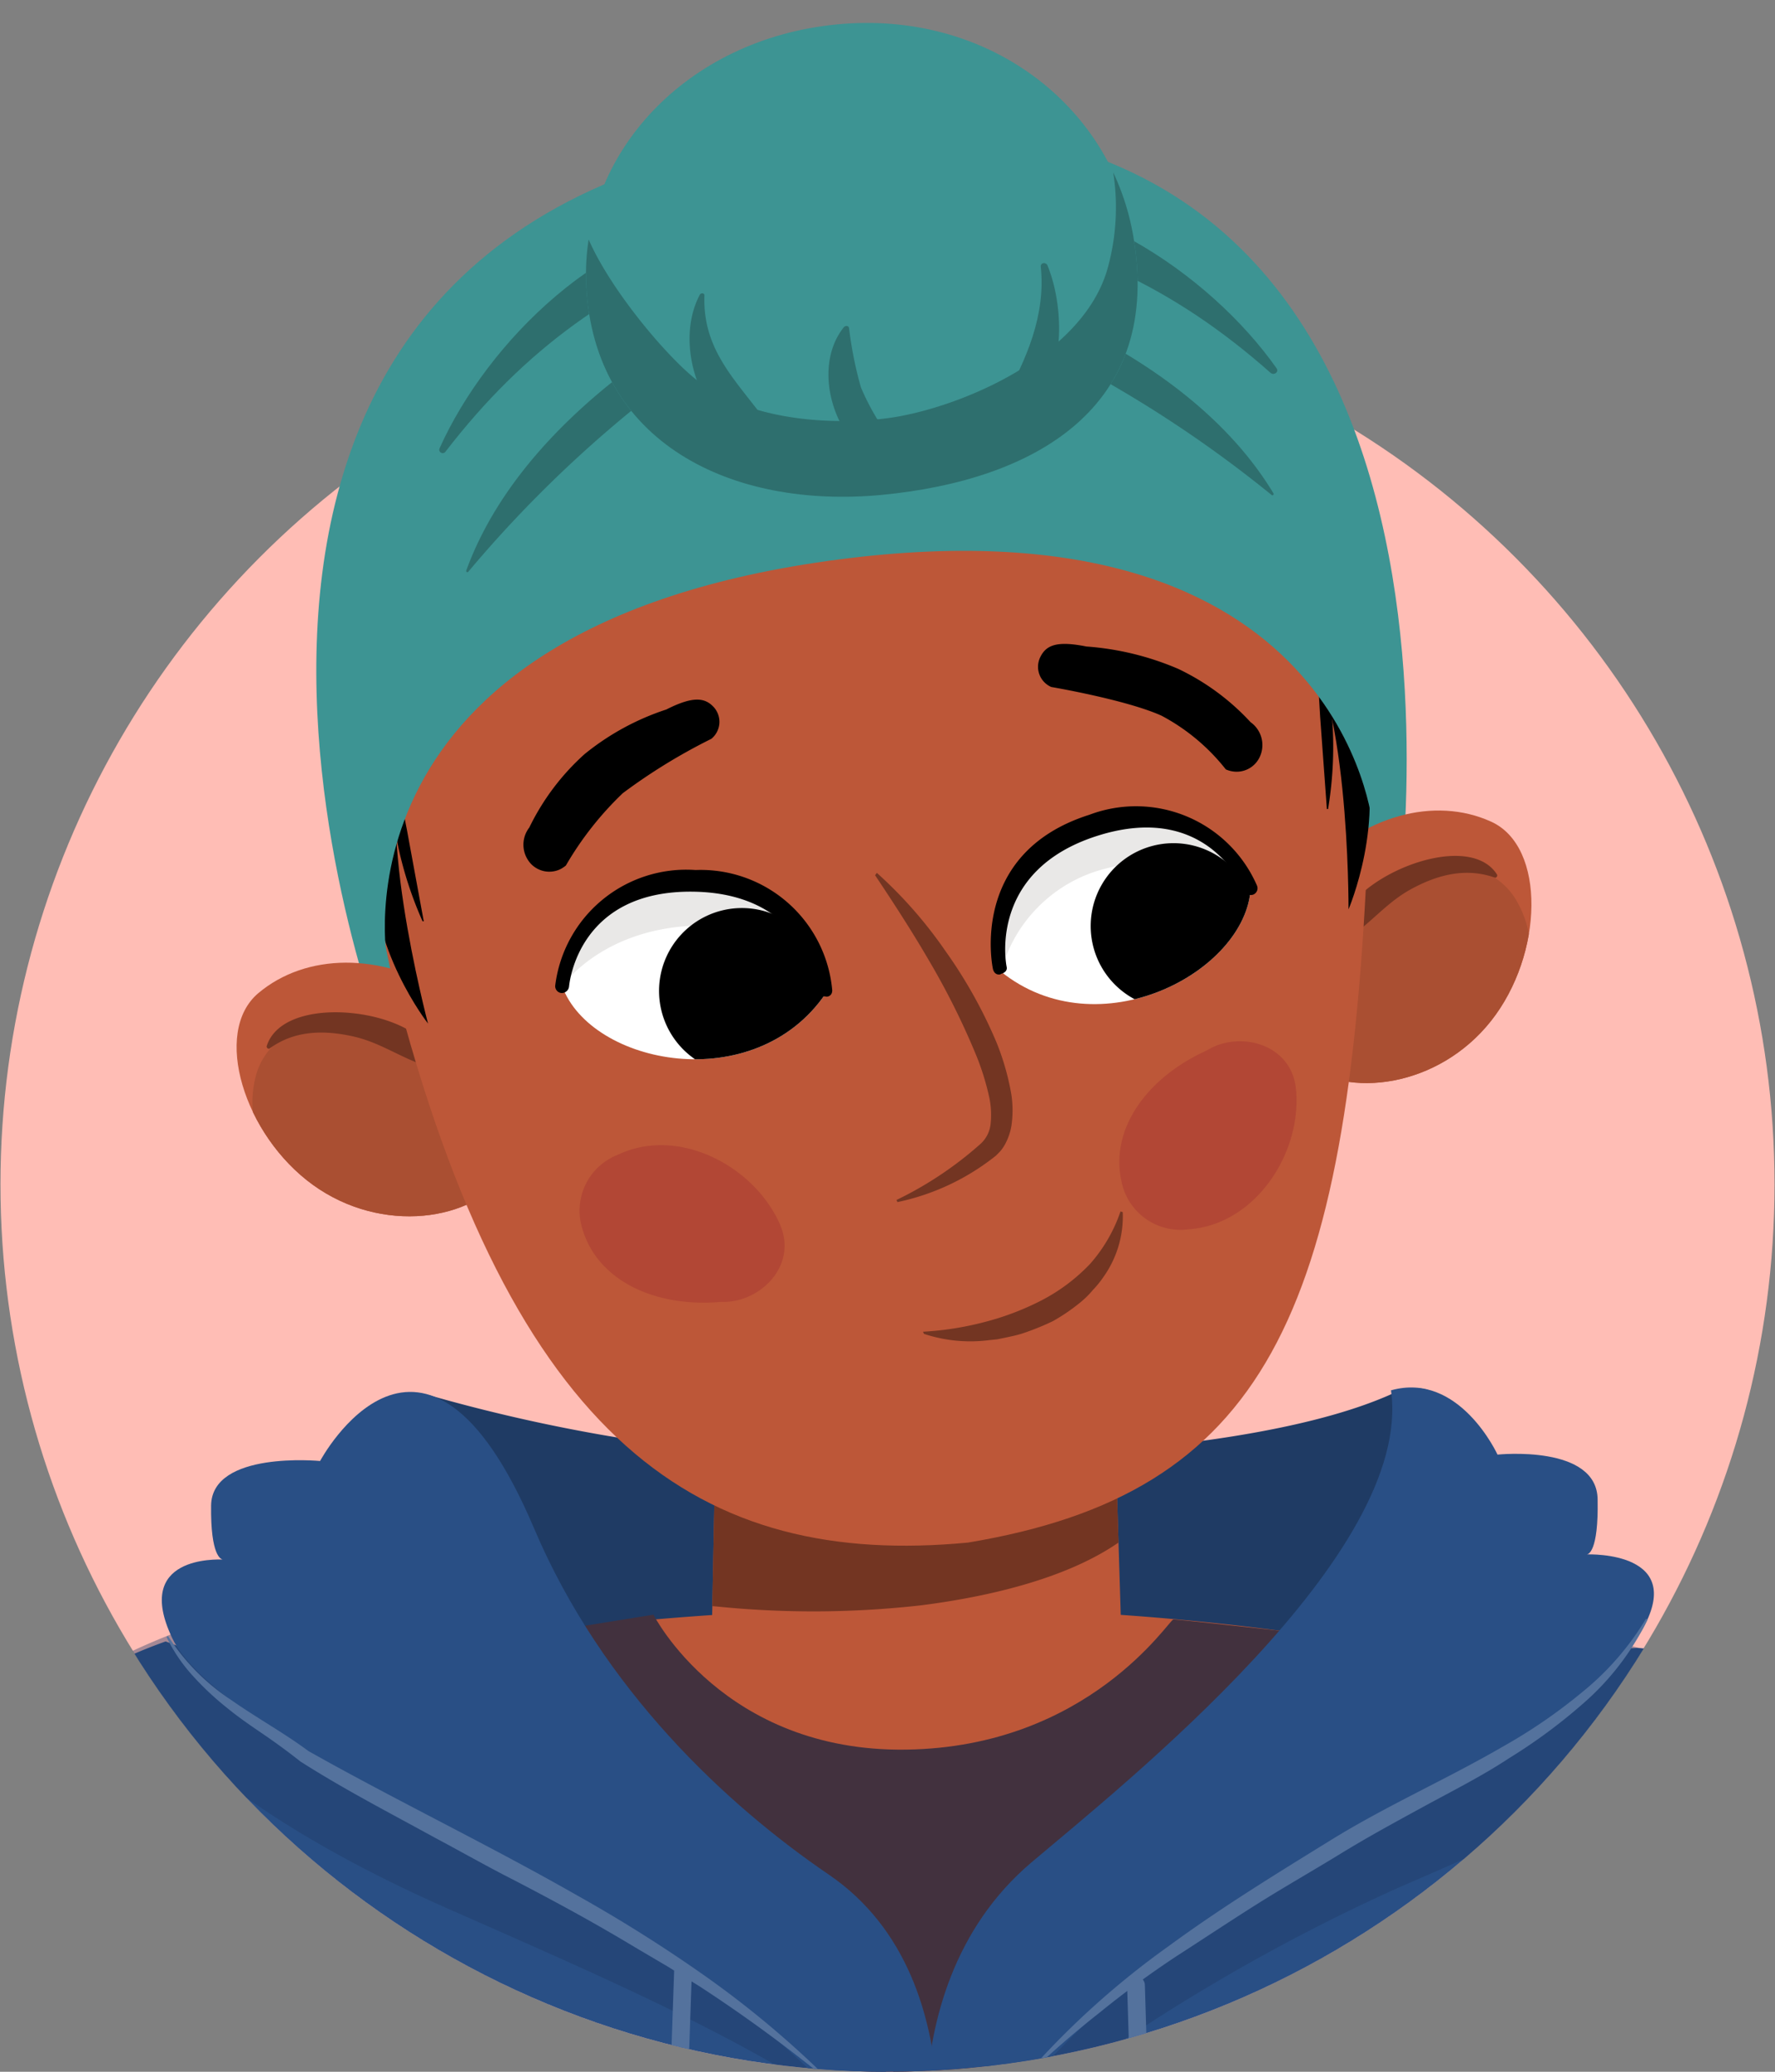 <svg xmlns="http://www.w3.org/2000/svg" xmlns:xlink="http://www.w3.org/1999/xlink" width="150" height="175" viewBox="0 0 150 175"><rect x="0" y="0" width="150" height="175" fill="#808080" stroke="none"/><defs><clipPath id="a"><path d="M0,100A75,75,0,0,0,150,100c0-20.41-3.16-97.78-3.16-97.78L2.07.8S0,78.28,0,100Z" fill="none"/></clipPath><clipPath id="b"><polygon points="93.83 107.98 95.05 147.35 59.96 147.66 60.72 109.21 93.83 107.98" fill="none"/></clipPath><clipPath id="c"><path d="M21.83,83.89c-3.91,3.3-1.2,12,4.62,16.2S40,103.18,42.93,99s.91-11.26-5.15-15.09C32.19,80.4,25.85,80.51,21.83,83.89Z" fill="none"/></clipPath><clipPath id="d"><path d="M126,69.4c4.67,2.1,4.44,11.23,0,16.84s-12.15,6.65-16.15,3.47-3.94-10.58.85-15.92C115.1,68.87,121.24,67.24,126,69.4Z" fill="none"/></clipPath><clipPath id="e"><path d="M47.51,83.31c2.43,6.65,16.25,9.4,22.25.63C68.59,72.34,49.88,69.6,47.51,83.31Z" fill="none"/></clipPath><clipPath id="f"><path d="M105.69,75.05c-.42,7.07-12.87,13.67-21.13,7C82.35,70.59,99.49,62.6,105.69,75.05Z" fill="none"/></clipPath><clipPath id="g"><path d="M95.73,19.72c2.7,14.79-8.44,20.86-21.19,22.08s-24.33-4.41-25-17.66C49,13,58,3.28,70.74,2.06S93.76,8.9,95.73,19.72Z" fill="none"/></clipPath><clipPath id="h"><path d="M3.76,160.8c2.73,2.32,5.51,4.58,8.32,6.81,5.72,4.52,11.58,8.89,17.43,13.2,9,6.59,18.17,13.11,28.87,16.49s22.5,5.37,33.51,2.56c9.24-2.37,16.85-7.44,23.86-13.79,7.89-7.14,15.72-14.47,23-22.27,4.9-5.26,12.75-12.61,15.83-20.19-22.14-6.55-40.07-9.8-40.07-9.8l2.18,7.29-15,8.45-14,15.73L79,183.44l-6.77-13.83L61,156.4,28.21,144l4.45-10.25s-22.12.77-38.82,17.88Q-1.41,156.4,3.76,160.8Z" fill="none"/></clipPath></defs><g clip-path="url(#a)"><circle cx="75" cy="100.04" r="74.96" fill="#ffbdb5"/><path d="M36.26,117.85a142.77,142.77,0,0,0,39.05,5.49c20.76-.2,35-2.23,42.52-5.69s12.82,16.68,12.82,16.68l-25.43,20.55-23.6,17.29s-43.33-26-43.33-26.65-12.2-13-12.2-13Z" fill="#1f3b64"/><path d="M78.76,176.71a360.13,360.13,0,0,0,48.94-35.46c-52.79-12.21-102.23,0-102.23,0l48.8,35.46Z" fill="#bd5738"/><polygon points="93.83 107.98 95.05 147.35 59.96 147.66 60.72 109.21 93.83 107.98" fill="#bd5738"/><path d="M72.47,169.12l3.92,7.59h5.89L90,165.05l12.82-8.14,5.69-19.12s-9-1-9.35-1-7.12,10.78-22.58,11-21.36-11.4-21.36-11.4L41.55,138.6l13.63,14.85Z" fill="#42313e"/><g clip-path="url(#b)"><path d="M92.83,117.64c-6.47,1.28-12.62,3.32-19.27,3.41-8.51.1-19-3.61-26.72,1-4.13,2.44-3.65,7.89,0,10.42,4,2.79,9,2.82,13.73,3.23a81.06,81.06,0,0,0,17.27-.1c6.92-.88,19.31-3.48,21.39-11.5C100.29,120,96.68,116.88,92.83,117.64Z" fill="#733522"/></g><path d="M117.92,78.35S130,3.73,68.25,11.18,31.52,86.14,32.87,89,117.92,78.35,117.92,78.35Z" fill="#3d9493"/><path d="M21.83,83.89c-3.91,3.3-1.2,12,4.62,16.2S40,103.18,42.93,99s.91-11.26-5.15-15.09C32.19,80.4,25.85,80.51,21.83,83.89Z" fill="#bd5738"/><g clip-path="url(#c)"><path d="M21.63,90.85c.91-3.38,4.62-5.07,8.48-4.71C37,86.79,42.38,92.56,44,97.85a7,7,0,0,1-2.42,8,6.14,6.14,0,0,1-6.33.28c-3.53-.14-6.64-2.13-9-4.2C22.74,98.93,20.49,95.12,21.63,90.85Z" fill="#aa4f32"/></g><path d="M36.56,89.13a.68.68,0,0,1-.85.81c-2-.71-3.67-1.89-5.8-2.38-2.51-.57-5-.54-7.12,1-.12.09-.29-.07-.25-.2C24,83.75,35.18,85.25,36.56,89.13Z" fill="#733522"/><path d="M126,69.4c4.67,2.1,4.44,11.23,0,16.84s-12.15,6.65-16.15,3.47-3.94-10.58.85-15.92C115.1,68.87,121.24,67.24,126,69.4Z" fill="#bd5738"/><g clip-path="url(#d)"><path d="M128.11,76c-1.79-3-5.82-3.62-9.44-2.22-6.44,2.5-10,9.52-10.15,15.05a7,7,0,0,0,4.49,7,6.16,6.16,0,0,0,6.17-1.45c3.36-1.11,5.81-3.87,7.56-6.51C129.25,84.11,130.38,79.83,128.11,76Z" fill="#aa4f32"/></g><path d="M113.28,78.46a.69.69,0,0,0,1,.55c1.73-1.24,3-2.82,4.92-3.88,2.26-1.24,4.65-1.87,7.12-1,.14.05.26-.15.18-.27C123.94,69.85,113.56,74.35,113.28,78.46Z" fill="#733522"/><path d="M115.59,71.48c-1.67,39.8-8.8,54.65-33.78,58.82-22.45,2.13-38.52-8.18-48.56-47.37-7-27.41,13.81-50,36.54-53.12S116.78,43.22,115.59,71.48Z" fill="#bd5738"/><path d="M111.2,52.7c.23.64.36,1.29.54,1.93l.37,1.94c.24,1.29.34,2.6.45,3.9a32,32,0,0,1-.33,7.87h-.1l-.57-7.82-.46-7.82Z"/><path d="M109.47,53.49c4.59,3.9,4.49,23.32,4.49,23.32s3.25-7.57,1-14.2S110.14,54.19,109.47,53.49Z"/><path d="M32.88,62.42l1.51,7.69,1.42,7.71h-.1a32,32,0,0,1-2.3-7.54c-.22-1.28-.44-2.57-.54-3.88l-.13-2c0-.67,0-1.33,0-2Z"/><path d="M34.66,62.77c-3.47,4.92,1.51,23.69,1.51,23.69S31.12,80,31.63,73,34.18,63.61,34.66,62.77Z"/><path d="M116,69.73s-2.52-28-45.06-22.48c-43.67,5.66-38.2,34.07-38.2,34.07l-1.61,0-.17-9.41,1.87-23.82,6.9-14.3L65.76,18.33l36.42,6.49,10.87,16.31,2.12,11.08,2.41,15.66Z" fill="#3d9493"/><path d="M39.4,48.2C42.87,38.64,52,31.11,60.68,26.33c1.4-.77,2.38,1.3,1.12,2.15A103.41,103.41,0,0,0,39.57,48.3C39.5,48.39,39.37,48.29,39.4,48.2Z" fill="#2e6f6e"/><path d="M37.15,37.86c4-8.91,14-19,25-19.47,1.16-.05,1.28,1.38.26,1.76-10.56,3.94-18.08,9.34-24.76,18C37.45,38.43,37,38.21,37.15,37.86Z" fill="#2e6f6e"/><path d="M74.1,73.73a37.27,37.27,0,0,1,5.76,6.55A40.24,40.24,0,0,1,84.19,88a21.29,21.29,0,0,1,1.28,4.47,9,9,0,0,1,0,2.64,5,5,0,0,1-.5,1.48,3.45,3.45,0,0,1-.5.72l-.31.31-.23.18a19.84,19.84,0,0,1-8.09,3.74l-.08-.18a30.69,30.69,0,0,0,7.07-4.71,2.64,2.64,0,0,0,.89-1.78,7.29,7.29,0,0,0-.1-2.08,21.75,21.75,0,0,0-1.27-4,63.25,63.25,0,0,0-3.83-7.63c-1.43-2.46-3-4.88-4.57-7.23Z" fill="#733522"/><path d="M107.62,41.68C102.4,33,92,27.29,82.58,24.24c-1.51-.49-2.09,1.72-.69,2.32a103.06,103.06,0,0,1,25.58,15.26C107.55,41.89,107.67,41.76,107.62,41.68Z" fill="#2e6f6e"/><path d="M107.88,31.11c-5.64-8-17.32-16-28.29-14.38-1.14.17-1,1.6.09,1.78,11.12,1.87,19.52,5.74,27.71,13C107.69,31.72,108.09,31.42,107.88,31.11Z" fill="#2e6f6e"/><path d="M94.76,99.73c-.94-4.35,2.12-8.69,7.22-11,2.76-1.71,7.16-.58,7.54,3.26.53,5.33-3.38,11.47-9.1,11.85A5.08,5.08,0,0,1,94.76,99.73Z" fill="#a23131" opacity="0.4"/><path d="M47.31,73.44a2.48,2.48,0,0,0,.51-.33A27.53,27.53,0,0,1,52.63,67a48.55,48.55,0,0,1,7.48-4.59,1.85,1.85,0,0,0,.15-2.74c-.76-.78-1.8-.83-3.95.26a21.59,21.59,0,0,0-6.91,3.77,20.15,20.15,0,0,0-4.67,6.2A2.37,2.37,0,0,0,44.9,73,2.15,2.15,0,0,0,47.31,73.44Z"/><path d="M49.25,103.91c1.31,4.26,6.1,6.55,11.67,6.06,3.24.14,6.52-3,5-6.53-2.14-4.91-8.55-8.36-13.73-5.89A5.07,5.07,0,0,0,49.25,103.91Z" fill="#a23131" opacity="0.4"/><path d="M104.17,65.16a2.28,2.28,0,0,1-.58-.17,17.11,17.11,0,0,0-5.44-4.54c-3-1.35-9.31-2.42-9.31-2.42a1.86,1.86,0,0,1-.89-2.6c.52-1,1.5-1.29,3.86-.82a24,24,0,0,1,7.76,1.89A20,20,0,0,1,105.68,61a2.37,2.37,0,0,1,.7,3.09A2.15,2.15,0,0,1,104.17,65.16Z"/><path d="M78,112.49a26.21,26.21,0,0,0,5.13-.8A23.13,23.13,0,0,0,88,109.85a15.53,15.53,0,0,0,4.11-3.08,13,13,0,0,0,2.58-4.44l.19.06a8.82,8.82,0,0,1-1.6,5.43,8.35,8.35,0,0,1-.92,1.14,7.71,7.71,0,0,1-1,1,16.07,16.07,0,0,1-2.39,1.64,22,22,0,0,1-2.64,1.06c-.45.14-.91.23-1.37.33l-.68.14-.69.07a12.46,12.46,0,0,1-5.51-.53Z" fill="#733522"/><path d="M47.51,83.31c2.43,6.65,16.25,9.4,22.25.63C68.59,72.34,49.88,69.6,47.51,83.31Z" fill="#fff"/><g clip-path="url(#e)"><path d="M47.51,83.31s3.23-4.79,11.14-5.12a12.22,12.22,0,0,1,11.14,6,18.76,18.76,0,0,1,1.82-1.68l-2-9.17-9.52-3L50.2,72.81l-5.45,3-.58,7.37Z" fill="#24140b" opacity="0.1"/><path d="M69.69,83.45a7,7,0,1,1-7.33-6.74A7,7,0,0,1,69.69,83.45Z"/></g><path d="M69.79,84.17c-.32,0-.61-.12-.63-.44s-.87-8.26-10.55-8.41-10.48,7.62-10.52,8a.62.62,0,0,1-.64.56.58.58,0,0,1-.53-.63,11.16,11.16,0,0,1,11.86-9.76A11.16,11.16,0,0,1,70.33,83.65C70.33,84.22,69.77,84.22,69.79,84.17Z"/><path d="M105.69,75.05c-.42,7.07-12.87,13.67-21.13,7C82.35,70.59,99.49,62.6,105.69,75.05Z" fill="#fff"/><g clip-path="url(#f)"><path d="M105.69,75.05s-4.47-3.66-12.14-1.71a12.2,12.2,0,0,0-9,8.92,18.18,18.18,0,0,0-2.23-1.08l-.71-9.36,8.27-5.58,10.18-.47,6.09,1.32,2.66,6.9Z" fill="#24140b" opacity="0.1"/><path d="M92.4,80a7,7,0,1,0,5.08-8.57A7,7,0,0,0,92.4,80Z"/></g><path d="M84.59,82.26c.31-.07.55-.28.48-.59s-1.53-8.17,7.7-11.08,12.22,4.29,12.36,4.62a.62.62,0,0,0,.77.36.58.58,0,0,0,.33-.75,11.15,11.15,0,0,0-14.16-6c-10.28,3.25-8.18,13-8.15,13.07C84.09,82.47,84.62,82.31,84.59,82.26Z"/><path d="M95.73,19.72c2.7,14.79-8.44,20.86-21.19,22.08s-24.33-4.41-25-17.66C49,13,58,3.28,70.74,2.06S93.76,8.9,95.73,19.72Z" fill="#3d9493"/><g clip-path="url(#g)"><path d="M93.38,11.63a19.22,19.22,0,0,1,.19,11.15c-2.07,7.07-11.66,11.33-17.7,12.41-3.73.66-12.33.93-17.43-3.45-3.09-2.65-8.38-9.26-9.34-13.38a9.43,9.43,0,0,1-.23-1.68c-.33,2-.67,4-1,6-.48,3-.92,6-1.43,8.92a36.14,36.14,0,0,1-.75,5.68l.65,1C55.91,53.17,69,51.38,80.67,49c9-1.81,18.21-5.91,23.16-14C101.14,26.53,98.07,18.4,93.38,11.63Z" fill="#2e6f6e"/><path d="M59.14,24.89c.09-.16.4-.15.39.06-.18,4.82,2.92,7.39,5.47,11a1,1,0,0,1-1.27,1.53C59.15,35.73,56.92,29.08,59.14,24.89Z" fill="#2e6f6e"/><path d="M71.31,27.64c.12-.14.4-.16.44.07a32.62,32.62,0,0,0,1,5,20.29,20.29,0,0,0,3.08,5.07c.52.73-.41,1.8-1.21,1.48C70.56,37.59,68.49,31.15,71.31,27.64Z" fill="#2e6f6e"/><path d="M84.79,33.88c1.94-3.51,3.6-7.24,3.16-11.37,0-.36.46-.37.57-.09,1.56,3.81,1.55,10.35-2.19,12.93C85.4,36,84.28,34.81,84.79,33.88Z" fill="#2e6f6e"/></g><path d="M147.1,158.09c.84-1.72,1.64-3.47,2.44-5.21,1-3.25,2-6.51,2.91-9.74-6.18-3.55-14.09-3.94-14.09-3.94l-19.63.74-17.06,9.61-14,15.73-5.44,11.43h55.7C141.1,170.57,144,164.29,147.1,158.09Z" fill="#294f85"/><path d="M7.07,147.65c0,9,.7,17.93,1.24,26.89.06.72.1,1.45.15,2.17H75.7l-3.47-7.1L61,156.4,14,138.65a43.14,43.14,0,0,0-8.31,4A9.46,9.46,0,0,1,7.07,147.65Z" fill="#294f85"/><g clip-path="url(#h)"><path d="M37.6,161.11c10.78,4.77,22.61,9.8,31.71,15.6H79.69c-5.92-8.13-16.84-14.24-24.32-18.13s-15-7.17-21.91-11.86a34.6,34.6,0,0,1-8.63-8.48c-3.16-4.38-3.75-9.84-5.77-14.72-1.57-3.79-6-4.1-8.7,0C-1.14,140.86,23.25,154.76,37.6,161.11Z" fill="#1f3b64" opacity="0.4"/><path d="M88.73,176.71a160.74,160.74,0,0,1,29-17.06c10.54-4.65,29.64-12,27.45-24.37a1.68,1.68,0,0,0-2.06-1.56c-3.14.76-4.81,2.35-7,4.63A30.37,30.37,0,0,1,125.34,145c-7.54,3-14.51,5.45-21,10.58-6,4.76-11.54,10.16-17,15.48-1.65,1.6-3.64,3.52-5.43,5.63Z" fill="#1f3b64" opacity="0.4"/></g><path d="M57.72,166.47l-.31,9" fill="none" stroke="#54729d" stroke-miterlimit="10" stroke-width="1.5"/><path d="M96,167.69l.23,7.63" fill="none" stroke="#54729d" stroke-linecap="round" stroke-miterlimit="10" stroke-width="1.5"/><path d="M43.38,157.2c2.51,1.4,16.22,8.58,26.94,19.51h8.9c-.44-6.39-2.55-13.85-9.19-18.37-8.6-5.86-19.12-15.62-24.91-29.27-9.34-22-18.07-5.66-18.07-5.66s-9.16-.89-9.21,3.77c-.05,4.26.84,4.54,1,4.55-.47,0-7.62-.34-4.28,6.65S40.33,155.5,43.38,157.2Z" fill="#294f85"/><path d="M86.31,176.71c.42-.51.79-1,1.09-1.31,9.89-11.19,22.13-17,24.47-18.39,2.8-1.72,22.81-12.4,26.81-19.18s-4.3-6.54-4.59-6.53c.12,0,1-.21.92-4.6,0-4.72-8.46-3.83-8.46-3.83s-3.22-7.05-9-5.43c1.95,13.84-22.65,33.32-30.39,39.88-6.61,5.6-8.51,13.46-8.88,19.39Z" fill="#294f85"/><path d="M69.52,175.36a123.67,123.67,0,0,0-10.38-7.56l-2.72-1.69-2.75-1.62q-2.74-1.65-5.56-3.19t-5.67-3c-1.91-1-3.77-2.05-5.67-3.06-3.77-2.07-7.61-4.05-11.26-6.37l-.1-.06h0c-1-.79-2-1.53-3.07-2.26s-2.15-1.46-3.17-2.3a24.07,24.07,0,0,1-2.9-2.72,13.65,13.65,0,0,1-2.2-3.26l.13-.08a18.22,18.22,0,0,0,5.4,5.45c2.11,1.48,4.39,2.73,6.48,4.28h0c7.5,4.22,15.26,7.94,22.74,12.21A123.63,123.63,0,0,1,59.71,167a82.5,82.5,0,0,1,9.91,8.26Z" fill="#54729d"/><path d="M86.61,175.38a70.45,70.45,0,0,1,12.16-11c4.43-3.25,9.11-6.12,13.78-9s9.72-5.1,14.46-7.85a45.14,45.14,0,0,0,6.75-4.64,23.49,23.49,0,0,0,5.34-6.16l.13.08a22.5,22.5,0,0,1-5,6.69,46,46,0,0,1-6.68,5c-2.32,1.53-4.8,2.77-7.2,4.08s-4.78,2.6-7.06,4-4.71,2.78-7,4.22-4.56,2.95-6.84,4.42a81.41,81.41,0,0,0-6.57,4.82,80.26,80.26,0,0,0-6.17,5.38Z" fill="#54729d"/></g></svg>